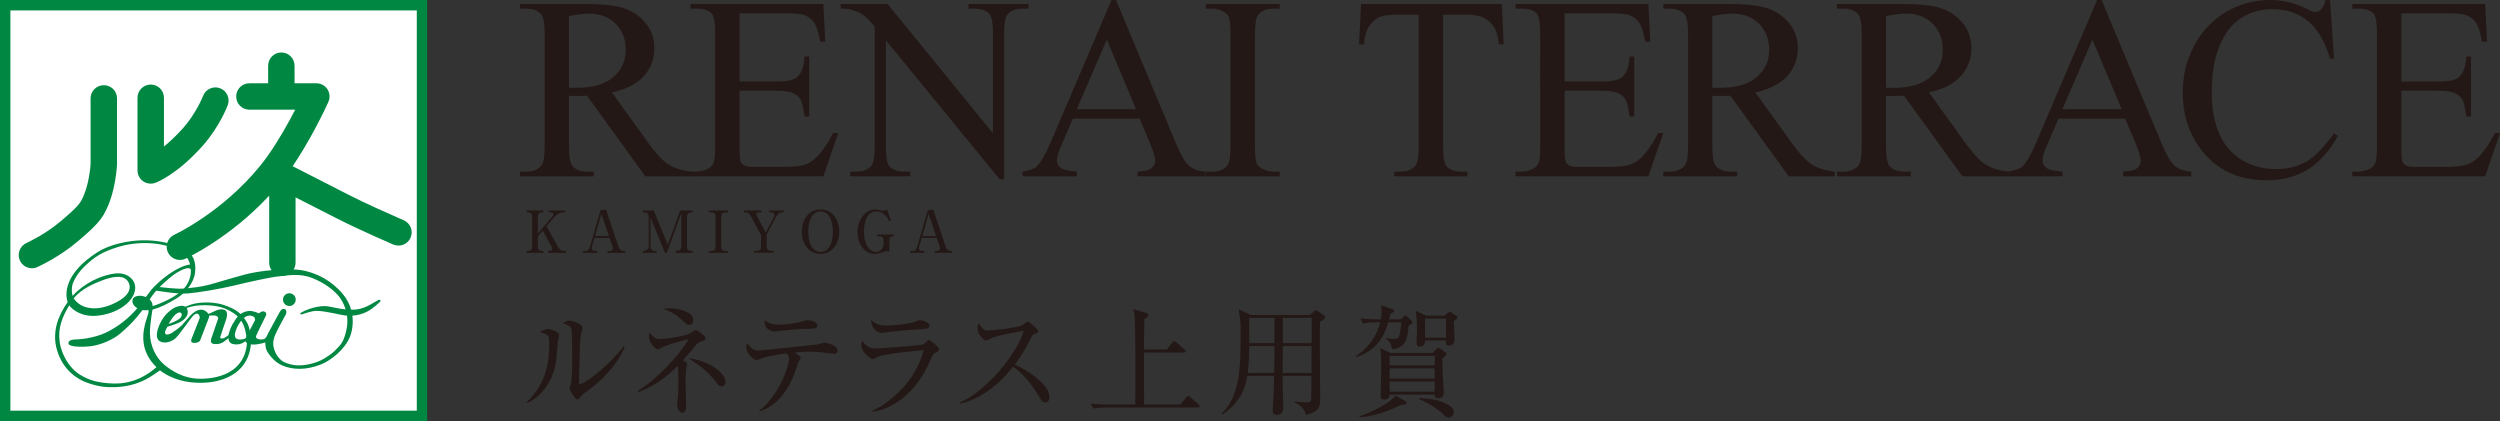 <?xml version="1.0" encoding="UTF-8"?>
<svg id="_レイヤー_2" data-name="レイヤー 2" xmlns="http://www.w3.org/2000/svg" viewBox="0 0 306.24 51.577">
  <rect x="0" y="0" width="306.24" height="51.577" fill="#333333" stroke="none"/>
  <defs>
    <style>
      .cls-1 {
        fill: #008842;
      }

      .cls-2 {
        fill: #231815;
      }

      .cls-3 {
        fill: #fff;
      }
    </style>
  </defs>
  <g id="word">
    <g>
      <g>
        <rect class="cls-3" x=".773" y=".973" width="50.633" height="49.531"/>
        <path class="cls-1" d="M52.326,51.577H0V0h52.326v51.577ZM1.273,50.306h49.782V1.276H1.273v49.03Z"/>
        <path class="cls-1" d="M2.434,31.906c-.363-.813-.005-1.773.811-2.14l.016-.01.067-.03.286-.139c.243-.123.597-.308,1.014-.545.827-.473,1.897-1.159,2.819-1.955.46-.393.99-.835,1.455-1.274.465-.438.854-.893,1.008-1.163.45-.751.776-1.854.95-2.777.179-.906.23-1.65.236-1.808v-8.017c0-.89.725-1.611,1.621-1.611s1.619.722,1.619,1.611v8.06l-.002.069c-.003.05-.043.915-.256,2.086-.214,1.179-.589,2.669-1.377,4.026-.439.736-1.005,1.324-1.573,1.869-.57.538-1.147,1.016-1.571,1.381-2.303,1.979-4.913,3.138-4.984,3.175-.216.101-.439.147-.661.147-.618,0-1.207-.359-1.479-.955"/>
        <path class="cls-1" d="M17.537,22.207c-.433-.305-.693-.797-.693-1.325v-8.908c0-.893.727-1.618,1.623-1.618.894,0,1.616.725,1.616,1.618v5.975c.679-.551,1.482-1.292,2.367-2.285,1.543-1.741,2.396-3.825,2.424-3.918l.003-.003c.315-.834,1.252-1.246,2.084-.933.835.318,1.252,1.251.934,2.086-.043.102-.973,2.578-3.028,4.914-3.119,3.525-5.625,4.51-5.845,4.588-.182.067-.367.097-.559.097-.324,0-.648-.094-.926-.288"/>
        <path class="cls-1" d="M49.452,26.979s-.251-.107-.677-.295c-1.271-.554-4.088-1.808-6.061-2.816-1.129-.576-3.117-1.594-4.83-2.467-.775-.396-1.485-.757-2.036-1.038,1.025-1.511,1.936-3.09,2.662-4.437,1.049-1.952,1.709-3.415,1.717-3.445.227-.498.182-1.083-.115-1.54-.295-.462-.811-.739-1.359-.739h-2.67v-2.151c0-.896-.725-1.623-1.618-1.623-.896,0-1.619.727-1.619,1.623v2.151h-2.3c-.894,0-1.616.725-1.616,1.618,0,.894.722,1.616,1.616,1.616h5.614c-.204.409-.439.848-.693,1.305-.971,1.789-2.258,3.916-3.576,5.542-2.324,2.87-4.981,5.012-7.049,6.415-1.035.704-1.924,1.225-2.541,1.568-.31.171-.553.299-.717.375l-.185.091-.034.018h-.01v.005c-.811.377-1.166,1.333-.791,2.146.273.592.858.941,1.469.941.225,0,.457-.045.676-.145.11-.062,5.406-2.487,10.263-7.73v8.203c0,.898.722,1.621,1.615,1.621.894,0,1.618-.723,1.618-1.621v-7.99c1.754.893,3.866,1.971,5.037,2.566,2.8,1.433,6.912,3.199,6.926,3.209.214.089.431.128.644.128.628,0,1.22-.361,1.484-.976.353-.819-.027-1.776-.843-2.127"/>
        <path class="cls-1" d="M36.225,36.701c0,.428-.35.784-.783.784-.428,0-.779-.356-.779-.784,0-.428.351-.779.779-.779.433,0,.783.351.783.779"/>
        <path class="cls-1" d="M46.644,36.832c-.018.129-1.038,1.011-1.592,1.3-.599.316-1.206.49-1.888.533.123.953-.016,1.861-.284,2.557-.597,1.53-2.293,2.927-3.606,3.437-1.832.715-3.41.626-4.606.147-1.193-.484-1.908-1.611-2.059-2.025-.096-.257-.117-.837-.117-.837,0,0-.773.278-1.562.264-.787-.022-.867-.43-.867-.43,0,0-.624.628-1.603.347-.474-.134-.484-.7-.484-.7,0,0-.385.337-.73.543-.238.144-.816.27-1.235.11-.292-.117-.131-.607-.131-.607l.829-2.413c.018-.099.075-.247-.212-.359-.291-.118-.891-.029-.891-.029,0,0,.043.086-.029.268-.065.192-.219.586-.219.586l-.859,2.214s-.203.311-.807.26c-.398-.032-.249-.438-.249-.438,0,0,.928-2.345,1.005-2.554.075-.212-.081-.532-.238-.572-.153-.038-.327-.008-.607.303-.28.305-1.575,2.172-2.035,2.637-.463.46-1.38.802-2.015.415-.794-.477-.032-2.378.77-3.255,0,0,.313-.335.685-.615.294-.225.784-.441,1.209-.463.348-.016.783.148.783.786,0,.588-.569,1.076-1.223,1.35-.543.224-1.26.426-1.26.426,0,0-.412.631-.275.864.117.192.541.062.8-.093.214-.131.963-.655,1.271-.982.303-.327.797-.939,1.025-1.171.232-.23.783-.76,1.389-.701.494.045.815.522.815.522,0,0,.479-.2.808-.369.327-.177.837-.281,1.206-.105.406.193.227.944.141,1.169-.104.28-.626,1.816-.684,2.028-.056.209-.077.295.23.279.31-.019.741-.412.741-.412,0,0,.168-.746.462-1.263.176-.307.549-.923.811-1.156.463-.417.942-.509,1.249-.538.482-.051,1.214.297,1.214.297,0,0,.396-.388.725-.192.324.192.086.559.086.559,0,0-1.158,2.287-1.174,2.466-.022.169.131.345.556.363.423.022.541-.113.541-.113,0,0,.101-.069.222-.289l.18-.379,1.389-2.55s.27-.58.664-.375c.276.145.123.602.123.602,0,0-1.02,1.853-1.137,2.143-.112.287-.46.81-.422,1.584.027.495.305,1.369.995,1.932.375.31.96.473,1.498.569.982.172,2.344-.105,3.325-.559.541-.252,1.367-.829,1.704-1.166.858-.859,1.102-1.107,1.449-2.613.131-.585.139-1.166.059-1.706l-.182-.013c-.519-.042-2.368-.551-3.526-.575-.593-.018-1.79.434-1.923.458l-.101-.145c.03-.096,1.591-.933,3.079-.89.589.019,1.514.319,2.485.398-.166-.538-.406-1.019-.672-1.396-.639-.906-1.905-1.837-3.371-2.429-1.698-.68-3.25-.286-4.197-.211-.941.077-3.712.703-5.515,1.137-1.752.418-4.291.843-5.582.945-1.297.094-3.146-.246-3.613-.303-.463-.056-.525-.165-.525-.165l.022-.334c.081-.118.281-.01.549.01.271.018,2.191.288,3.154.192.965-.096,2.139-.174,3.742-.664,1.306-.399,2.051-.594,3.633-1.04,1.524-.426,5.446-.957,7.493-.439,1.377.343,3.071,1.076,4.534,2.808.514.607.84,1.27,1.027,1.924l.375-.002c.516-.016,1.067-.189,1.474-.366.404-.169,1.441-.805,1.573-.866l.204.131M21.26,39.454c.214-.096.661-.302.87-.554.128-.158.211-.398.037-.57-.176-.174-.608.058-.894.415-.335.414-.61.928-.61.928,0,0,.238-.066.597-.219M31.211,38.959c-.091-.195-.425-.351-.779-.289-.586.094-1.06.811-1.271,1.191-.18.315-.364.851-.383,1.043-.038.318.072.616.401.663.608.091.904-.134.904-.134l1.169-2.237-.04-.236"/>
        <path class="cls-1" d="M30.277,39.545c-.655-1.137-1.322-1.671-2.891-2.196-.89-.3-2.659-.481-4.063-.018-.749.247-1.572.752-1.572.752l.342.037s1.017-.866,3.506-.715c1.425.088,2.249.425,3.14,1.041,1.124.787,1.372,2.028,1.496,3.181.064.537-.037,2.504-1.768,3.716-1.156.811-2.772,1.118-4.333,1.04-1.663-.083-3.113-.933-4.057-1.746-.958-.827-1.702-2.237-1.712-3.886-.005-.891.295-2.814.315-2.82.952-.263,1.859-.709,3.025-1.429,1.1-.68,2.033-1.912,2.186-3.063.206-1.54-.414-2.324-.942-2.674-1.305-.867-3.876-1.583-6.722-1.244-1.276.152-3.004.554-4.287,1.372-4.127,2.635-3.982,5.205-3.646,6.107-1.123,1.58-1.976,3.627-1.313,5.872.747,2.558,2.613,3.63,3.704,4.01,1.373.487,2.198.57,3.389.541,1.257-.032,2.424-.332,3.253-.695.722-.319,1.153-.586,2.273-1.362.831.647,2.325,1.434,4.48,1.516,2.753.107,4.314-.797,5.098-1.482,1.057-.926,1.402-2.11,1.522-2.926.145-.998-.105-2.378-.423-2.931M23.316,33.821c-.164.792-.637,1.445-1.108,1.843-.743.616-1.316.902-1.702,1.094-1.041.524-1.819.741-1.819.741,0,0,.066-.426-.359-.816.209-.31.42-.617.663-.906.588-.701,1.308-1.348,2.108-1.985.684-.545,2.145-1.332,2.284-.722.01.255-.014.514-.065.751M13.923,46.981c-1.958-.066-3.042-.418-4.132-1.088-.449-.271-.976-.736-1.433-1.391-.522-.763-.949-1.765-1.059-2.701-.195-1.637.28-2.878,1.179-4.398.45.626,1.637,1.444,3.442,1.273,1.846-.174,3.833-1.148,4.47-2.619.663-1.54-.655-2.731-2.212-2.563-1.84.198-3.913,1.233-5.285,2.753-.113-.34-.16-1.064.056-1.596.339-.831.925-1.564,1.428-2.043,1.206-1.14,2.102-1.744,4.085-2.353,2.945-.904,6.252-.457,7.862.707.516.374.822.891.963,1.439-.715.064-1.953.617-3.405,1.8-.537.441-1.11,1.016-1.373,1.327-.211.262-.422.553-.645.859-.573-.246-1.265-.204-1.532.139-.195.251-.192.829.493,1.23-1.112,1.306-2.514,2.357-3.868,2.994-1.532.72-3.328.832-3.732.832-.404,0-.888.12-.837.494.059.485,1.976.455,2.961.299,1.177-.192,2.589-.848,3.336-1.482.597-.506,1.674-1.431,2.76-2.91.219.034.479.032.746,0l.008.057c.038.46-.299.92-.538,2.156-.492,2.515.741,4.047,1.498,4.778-.778.712-2.632,2.087-5.237,2.004M9.027,36.554c.936-1.191,2.538-1.833,3.41-2.175,1.471-.573,2.474-.607,2.988-.187.433.345,1.289,1.754-1.6,3.041-1.953.877-3.446.54-4.18-.037-.396-.316-.577-.58-.618-.642"/>
      </g>
      <g>
        <path class="cls-2" d="M84.69,21.597h-5.637l-7.147-9.872c-.531.022-.963.034-1.296.034-.134,0-.278-.005-.433-.01-.156-.005-.317-.011-.481-.024v6.136c0,1.33.145,2.155.433,2.476.396.457.985.687,1.777.687h.824v.573h-9.046v-.573h.794c.892,0,1.532-.291,1.916-.872.217-.322.327-1.083.327-2.291V4.219c0-1.328-.143-2.152-.438-2.476-.404-.456-1.006-.684-1.804-.684h-.794V.485h7.691c2.244,0,3.897.161,4.961.491,1.066.325,1.967.927,2.709,1.804s1.112,1.922,1.112,3.137c0,1.297-.422,2.424-1.268,3.38-.847.955-2.155,1.629-3.931,2.023l4.359,6.059c.998,1.391,1.854,2.313,2.571,2.772.718.454,1.65.748,2.802.872v.573M69.696,10.746c.196,0,.367.002.512.005.145.006.266.01.359.01,2.012,0,3.532-.436,4.555-1.307,1.021-.874,1.534-1.985,1.534-3.332,0-1.318-.414-2.39-1.239-3.216-.824-.827-1.919-1.239-3.276-1.239-.602,0-1.418.101-2.445.298v8.782Z"/>
        <path class="cls-2" d="M90.594,1.635v8.346h4.642c1.206,0,2.009-.18,2.415-.544.538-.478.839-1.32.901-2.524h.576v7.35h-.576c-.145-1.025-.291-1.687-.436-1.978-.187-.364-.494-.647-.919-.856-.425-.206-1.08-.311-1.961-.311h-4.642v6.96c0,.935.042,1.503.124,1.706.084.201.229.362.438.481.209.119.602.18,1.185.18h3.58c1.196,0,2.062-.084,2.601-.248.539-.167,1.056-.494,1.558-.984.642-.644,1.302-1.614,1.977-2.912h.623l-1.821,5.294h-16.275v-.575h.747c.499,0,.972-.119,1.417-.361.333-.164.562-.414.681-.747s.177-1.012.177-2.039V4.158c0-1.339-.135-2.163-.406-2.476-.373-.417-.998-.623-1.869-.623h-.747V.483h16.275l.232,4.623h-.608c-.219-1.109-.457-1.872-.721-2.287-.266-.415-.662-.731-1.178-.951-.415-.155-1.148-.232-2.194-.232h-5.795"/>
        <path class="cls-2" d="M102.989.483h5.73l12.91,15.836V4.142c0-1.297-.145-2.105-.435-2.429-.385-.436-.993-.654-1.824-.654h-.731V.483h7.35v.576h-.747c-.895,0-1.526.269-1.901.808-.227.333-.343,1.09-.343,2.274v17.8h-.559l-13.922-17.006v13.003c0,1.297.14,2.107.422,2.431.393.435 1.0.654,1.819.654h.748v.575h-7.35v-.575h.732c.901,0,1.54-.269,1.914-.81.229-.333.344-1.091.344-2.274V3.255c-.615-.716-1.077-1.188-1.394-1.418-.319-.229-.782-.441-1.396-.636-.299-.095-.757-.142-1.37-.142V.483"/>
        <path class="cls-2" d="M139.598,14.529h-8.176l-1.431,3.332c-.354.819-.53,1.434-.53,1.838,0,.322.151.602.459.848.307.245.967.401,1.985.475v.575h-6.648v-.575c.884-.156,1.452-.361,1.713-.605.528-.502,1.114-1.513,1.758-3.039l7.43-17.378h.546l7.348,17.565c.591,1.412,1.127,2.328,1.611,2.749.483.418,1.156.657,2.017.708v.575h-8.33v-.575c.84-.042,1.407-.182,1.705-.42.295-.24.446-.53.446-.872,0-.459-.211-1.178-.626-2.165l-1.276-3.036M139.162,13.376l-3.583-8.531-3.673,8.531h7.256Z"/>
        <path class="cls-2" d="M156.763,21.024v.575h-9.048v-.575h.747c.872,0,1.503-.256,1.899-.766.251-.33.375-1.128.375-2.395V4.221c0-1.069-.068-1.775-.203-2.118-.105-.258-.317-.481-.637-.668-.457-.25-.935-.373-1.434-.373h-.747V.485h9.048v.576h-.763c-.863,0-1.491.254-1.883.763-.262.333-.391,1.132-.391,2.397v13.642c0,1.067.068,1.775.201,2.117.105.261.324.483.655.67.447.251.919.375,1.418.375h.763"/>
        <path class="cls-2" d="M183.967.483l.232,4.951h-.591c-.114-.872-.272-1.495-.465-1.866-.324-.605-.753-1.05-1.286-1.331-.534-.286-1.238-.431-2.11-.431h-2.975v16.132c0,1.297.14,2.107.422,2.431.394.435 1.0.654,1.821.654h.732v.575h-8.955v-.575h.749c.895,0,1.526-.269,1.899-.81.225-.333.344-1.091.344-2.274V1.806h-2.538c-.987,0-1.69.072-2.104.219-.539.198-1.001.575-1.386,1.135-.383.562-.612,1.322-.686,2.275h-.589l.245-4.951h17.241"/>
        <path class="cls-2" d="M191.658,1.635v8.346h4.642c1.204,0,2.007-.18,2.413-.544.541-.478.84-1.32.905-2.524h.575v7.35h-.575c-.145-1.025-.291-1.687-.436-1.978-.187-.364-.496-.647-.921-.856-.423-.206-1.08-.311-1.961-.311h-4.642v6.96c0,.935.043,1.503.127,1.706.082.201.227.362.436.481.206.119.602.18,1.182.18h3.582c1.194,0,2.06-.084,2.6-.248.541-.167,1.059-.494,1.56-.984.642-.644,1.299-1.614,1.977-2.912h.621l-1.821,5.294h-16.272v-.575h.747c.499,0,.972-.119,1.417-.361.333-.164.557-.414.676-.747.124-.333.182-1.012.182-2.039V4.158c0-1.339-.135-2.163-.406-2.476-.375-.417-.996-.623-1.869-.623h-.747V.483h16.272l.235,4.623h-.608c-.219-1.109-.459-1.872-.724-2.287-.266-.415-.658-.731-1.177-.951-.414-.155-1.148-.232-2.194-.232h-5.795"/>
        <path class="cls-2" d="M224.75,21.597h-5.634l-7.15-9.872c-.528.022-.958.034-1.291.034-.135,0-.278-.005-.436-.01-.158-.005-.315-.011-.486-.024v6.136c0,1.33.146,2.155.439,2.476.396.457.985.687,1.774.687h.826v.573h-9.045v-.573h.794c.892,0,1.531-.291,1.914-.872.219-.322.328-1.083.328-2.291V4.219c0-1.328-.146-2.152-.436-2.476-.406-.456-1.008-.684-1.806-.684h-.794V.485h7.691c2.242,0,3.894.161,4.958.491,1.066.325,1.97.927,2.711,1.804.742.877,1.114,1.922,1.114,3.137,0,1.297-.423,2.424-1.27,3.38-.847.955-2.157,1.629-3.931,2.023l4.361,6.059c.998,1.391,1.853,2.313,2.571,2.772.715.454,1.647.748,2.799.872v.573M209.752,10.746c.203,0,.372.002.517.005.146.006.266.01.361.01,2.01,0,3.53-.436,4.552-1.307,1.022-.874,1.536-1.985,1.536-3.332,0-1.318-.412-2.39-1.239-3.216-.826-.827-1.917-1.239-3.277-1.239-.602,0-1.417.101-2.448.298v8.782Z"/>
        <path class="cls-2" d="M246.022,21.597h-5.635l-7.149-9.872c-.53.022-.959.034-1.293.034-.135,0-.278-.005-.438-.01-.155-.005-.316-.011-.483-.024v6.136c0,1.33.145,2.155.439,2.476.393.457.985.687,1.774.687h.824v.573h-9.046v-.573h.795c.892,0,1.532-.291,1.914-.872.221-.322.328-1.083.328-2.291V4.219c0-1.328-.145-2.152-.436-2.476-.406-.456-1.009-.684-1.806-.684h-.795V.485h7.693c2.242,0,3.895.161,4.959.491,1.064.325,1.967.927,2.712,1.804.74.877,1.109,1.922,1.109,3.137,0,1.297-.422,2.424-1.267,3.38-.847.955-2.157,1.629-3.932,2.023l4.362,6.059c.995,1.391,1.849,2.313,2.566,2.772.718.454,1.655.748,2.804.872v.573M231.024,10.746c.201,0,.37.002.517.005.146.006.264.01.357.01,2.014,0,3.533-.436,4.555-1.307,1.021-.874,1.534-1.985,1.534-3.332,0-1.318-.414-2.39-1.239-3.216-.824-.827-1.919-1.239-3.276-1.239-.604,0-1.417.101-2.448.298v8.782Z"/>
        <path class="cls-2" d="M260.332,14.529h-8.174l-1.433,3.332c-.354.819-.531,1.434-.531,1.838,0,.322.156.602.46.848.306.245.967.401,1.986.475v.575h-6.65v-.575c.882-.156,1.452-.361,1.713-.605.531-.502,1.114-1.513,1.759-3.039l7.429-17.378h.544l7.351,17.565c.589,1.412,1.125,2.328,1.611,2.749.483.418,1.154.657,2.015.708v.575h-8.33v-.575c.84-.042,1.407-.182,1.705-.42.295-.24.443-.53.443-.872,0-.459-.206-1.178-.623-2.165l-1.276-3.036M259.897,13.376l-3.583-8.531-3.673,8.531h7.256Z"/>
        <path class="cls-2" d="M285.42,0l.483,7.179h-.483c-.641-2.149-1.563-3.696-2.754-4.641-1.194-.945-2.629-1.415-4.301-1.415-1.4,0-2.667.353-3.797,1.064-1.132.712-2.022,1.846-2.67,3.405-.649,1.553-.972,3.493-.972,5.808,0,1.907.307,3.564.919,4.967.612,1.4,1.534,2.476,2.762,3.223,1.23.747,2.633,1.122,4.214,1.122,1.37,0,2.579-.295,3.627-.88,1.051-.586,2.2-1.753,3.456-3.495l.484.309c-1.058,1.879-2.295,3.256-3.707,4.127-1.413.874-3.091,1.309-5.032,1.309-3.496,0-6.205-1.297-8.127-3.895-1.429-1.927-2.147-4.201-2.147-6.817,0-2.11.47-4.045,1.417-5.809.945-1.764,2.246-3.132,3.9-4.105,1.655-.969,3.464-1.455,5.426-1.455,1.528,0,3.031.375,4.518,1.124.433.229.745.34.932.34.282,0,.525-.097.731-.295.272-.28.462-.67.576-1.169h.546"/>
        <path class="cls-2" d="M294.156,1.635v8.346h4.641c1.206,0,2.009-.18,2.415-.544.539-.478.84-1.32.903-2.524h.578v7.35h-.578c-.145-1.025-.291-1.687-.436-1.978-.188-.364-.493-.647-.919-.856-.427-.206-1.079-.311-1.962-.311h-4.641v6.96c0,.935.042,1.503.124,1.706.085.201.23.362.439.481.204.119.599.18,1.182.18h3.583c1.193,0,2.06-.084,2.598-.248.539-.167,1.059-.494,1.558-.984.644-.644,1.302-1.614,1.978-2.912h.621l-1.821,5.294h-16.272v-.575h.745c.497,0,.971-.119,1.418-.361.332-.164.559-.414.676-.747.119-.333.182-1.012.182-2.039V4.158c0-1.339-.135-2.163-.406-2.476-.375-.417-.998-.623-1.87-.623h-.745V.483h16.272l.232,4.623h-.605c-.219-1.109-.46-1.872-.724-2.287-.266-.415-.658-.731-1.175-.951-.415-.155-1.148-.232-2.197-.232h-5.793"/>
      </g>
      <g>
        <path class="cls-2" d="M65.881,28.963v1.256c0,.362.163.518.49.518h.185v.227h-2.043v-.227h.177c.334,0,.497-.163.497-.518v-3.683c0-.362-.163-.518-.497-.518h-.177v-.234h2.043v.234h-.185c-.341,0-.49.163-.49.518v2.072l1.774-2.079c.071-.078.142-.185.142-.291,0-.199-.242-.22-.319-.22h-.249v-.234h2.008v.234h-.34c-.39,0-.766.312-.994.575l-.951,1.114,1.362,2.469c.255.461.482.561.795.561h.234v.227h-2.192v-.227h.206c.17,0,.284-.114.284-.284,0-.05-.007-.114-.092-.27l-1.064-1.93-.603.709Z"/>
        <path class="cls-2" d="M72.824,29.133l-.298,1.008c-.028.085-.036.184-.036.255,0,.199.078.341.454.341h.206v.227h-1.731v-.227h.312c.355,0,.497-.376.525-.482l1.305-4.484.667-.114,1.554,4.619c.106.312.418.461.617.461h.163v.227h-2.136v-.227h.341c.177,0,.305-.163.305-.291,0-.064-.021-.17-.049-.248l-.362-1.064h-1.838ZM74.584,28.906l-.908-2.717-.788,2.717h1.696Z"/>
        <path class="cls-2" d="M81.697,30.964h-.241l-1.767-4.335v3.59c0,.128.078.518.56.518h.164v.227h-1.675v-.227h.156c.22,0,.567-.234.567-.518v-3.739c0-.163-.149-.461-.497-.461h-.227v-.234h1.341l1.724,4.208,1.519-4.208h1.525v.234h-.227c-.213,0-.468.184-.468.461v3.739c0,.355.156.518.461.518h.234v.227h-2.079v-.227h.199c.163,0,.497-.149.497-.518v-4.137l-1.767,4.882Z"/>
        <path class="cls-2" d="M86.844,30.737h.327c.404,0,.489-.255.489-.518v-3.683c0-.412-.227-.518-.489-.518h-.327v-.234h2.327v.234h-.319c-.405,0-.497.248-.497.518v3.683c0,.411.227.518.497.518h.319v.227h-2.327v-.227Z"/>
        <path class="cls-2" d="M93.802,28.466l1.007-1.902c.036-.064.042-.149.042-.199,0-.326-.291-.348-.362-.348h-.262v-.234h1.774v.234h-.185c-.397,0-.617.284-.823.681l-1.079,2.043v1.476c0,.27.164.518.546.518h.305v.227h-2.391v-.227h.305c.376,0,.546-.234.546-.518v-1.405l-1.164-2.178c-.291-.546-.391-.617-.695-.617h-.227v-.234h2.15v.234h-.405c-.142,0-.248.085-.248.206,0,.085.035.149.057.184l1.107,2.058Z"/>
        <path class="cls-2" d="M102.817,28.374c0,1.369-.788,2.725-2.299,2.725-1.525,0-2.306-1.355-2.306-2.725,0-1.355.773-2.718,2.306-2.718,1.54,0,2.299,1.376,2.299,2.718ZM99.007,28.374c0,1.568.596,2.49,1.511,2.49.929,0,1.504-.958,1.504-2.49,0-1.554-.589-2.483-1.504-2.483-.937,0-1.511.951-1.511,2.483Z"/>
        <path class="cls-2" d="M109.122,27.005l-.22.085c-.334-.837-.979-1.192-1.583-1.192-1.455,0-1.49,2.207-1.49,2.512,0,1.384.582,2.441,1.497,2.441.653,0,.915-.646.915-1.036v-.369c0-.263-.149-.49-.404-.49h-.376v-.234h2.001v.234h-.178c-.163,0-.348.206-.348.412v1.44c-.142-.05-.298-.05-.326-.05-.071,0-.156,0-.476.128-.497.199-.738.213-.943.213-1.462,0-2.15-1.455-2.15-2.675,0-1.547,1.021-2.767,2.164-2.767.241,0,.454.05.603.099.185.064.213.064.284.064.298,0,.461-.099.575-.163l.454,1.348Z"/>
        <path class="cls-2" d="M112.907,29.133l-.298,1.008c-.028.085-.036.184-.036.255,0,.199.078.341.454.341h.206v.227h-1.731v-.227h.312c.355,0,.497-.376.525-.482l1.305-4.484.667-.114,1.554,4.619c.106.312.418.461.617.461h.163v.227h-2.136v-.227h.341c.177,0,.305-.163.305-.291,0-.064-.021-.17-.05-.248l-.362-1.064h-1.838ZM114.667,28.906l-.908-2.717-.788,2.717h1.696Z"/>
      </g>
      <g>
        <path class="cls-2" d="M68.339,41.768c-.029.341-.148,1.869-.178,2.18-.386,3.189-2.299,4.88-3.56,5.399l-.074-.089c2.744-2.581,2.744-5.784,2.744-7.03,0-1.231-.015-1.231-1.142-1.528.237-.163.564-.386.979-.386.386,0,1.394.326,1.394.742,0,.119-.148.608-.163.712ZM71.944,47.893c-.504.356-.549.415-.935.831-.074.074-.208.222-.297.222-.282,0-.949-1.216-.949-1.409,0-.104.178-.549.193-.653.134-.623.134-2.551.134-2.951,0-.549-.015-3.293-.089-3.649-.059-.267-.356-.46-1.068-.697.193-.119.49-.311.831-.311.445,0,1.602.445,1.602.89,0,.133-.178.727-.208.845-.148.756-.223,4.909-.223,5.814,0,.059,0,.252.104.252.356,0,3.041-1.706,5.369-4.672l.119.089c-1.008,2.432-3.144,4.375-4.583,5.399Z"/>
        <path class="cls-2" d="M86.001,41.783c-.416.133-.52.208-.831.578-.326.415-.801.979-1.513,1.78.46.267.504.297.504.43,0,.074-.074.371-.089.445-.03.193-.089.875-.089,1.795,0,.46.074,2.536.074,2.966,0,.104,0,.786-.459.786-.371,0-.667-.623-.667-.964,0-.148.089-.786.104-.92.06-.712.06-2.062.06-2.403,0-.326,0-1.276-.089-1.453-1.246,1.231-2.685,2.447-4.82,3.204l-.06-.148c3.293-2.017,6.141-5.918,6.141-6.244,0-.015-.015-.059-.089-.059-.089,0-2.121.564-2.862.875-.119.044-.579.341-.697.341-.415,0-1.127-.934-1.127-1.498,0-.297.044-.415.089-.534.549.697.86.771,1.187.771.682,0,3.367-.326,4.064-.875.252-.193.282-.222.371-.222.223,0,1.231.712,1.231,1.009,0,.148-.089.237-.43.341ZM84.429,39.795c-.208,0-.223,0-1.053-.742-.89-.801-1.631-1.053-2.091-1.216.252-.044.4-.074.771-.074,1.142,0,2.254.46,2.61.801.193.193.252.534.252.682,0,.282-.133.549-.489.549ZM88.404,47.315c-.341,0-.519-.252-.667-.46-1.023-1.453-2.402-2.343-3.411-2.966,2.462.252,4.539,1.78,4.539,2.877,0,.074-.015.549-.46.549Z"/>
        <path class="cls-2" d="M102.195,43.34c-.03,0-1.187-.133-1.543-.178-.563-.059-1.083-.089-1.483-.089-.46,0-.801.03-1.824.104.119.074.563.415.652.489.044.044.089.104.089.178s-.267.475-.312.549c-.06.104-.089.252-.104.326-.712,2.418-2.136,4.924-4.642,5.68l-.044-.074c2.329-1.75,3.663-5.325,3.663-6.378,0-.356-.119-.489-.282-.667-2.195.311-2.655.475-3.233.697-.282.104-.356.133-.459.133-.282,0-1.246-.682-1.246-1.602,0-.222.044-.356.089-.504.459.697.845.949,1.438.949.163,0,6.229-.667,7.149-.756.148-.015.771-.237.905-.237.074,0,1.587.282,1.587.964,0,.415-.282.415-.4.415ZM98.857,40.285c-.475.015-1.231.044-1.691.089-.771.089-2.239.237-2.328.237-.252,0-1.291-.208-1.172-1.394.489.415.994.549,1.78.549.845,0,1.913-.133,2.759-.386.311-.089.534-.163.652-.163.386,0,1.261.163,1.261.638,0,.386-.341.4-1.261.43Z"/>
        <path class="cls-2" d="M114.591,43.206c-.282.148-.312.208-.504.653-2.403,5.755-6.393,6.496-7.208,6.57l-.029-.104c.919-.386,5.072-2.729,6.289-7.431-.43.03-4.702.415-5.651.831-.089.044-.445.267-.534.267-.371,0-1.453-.875-1.453-1.765,0-.133.015-.252.104-.504.252.386.756.964,1.542.964.712,0,5.725-.386,5.948-.489.133-.059.549-.534.667-.534.164,0,1.261.786,1.261,1.127,0,.193-.192.297-.43.415ZM112.811,40.329c-1.142.059-3.544.267-3.886.326-.727.104-.801.119-1.038.119-.475,0-1.187-.667-1.187-1.602.652.608,1.112.697,1.928.697.994,0,2.907-.208,3.53-.489.297-.133.341-.163.475-.163.267,0,1.216.208,1.216.667,0,.297-.193.4-1.039.445Z"/>
        <path class="cls-2" d="M128.041,49.302c-.312,0-.475-.252-.608-.475-1.187-1.958-2.002-2.937-3.322-3.916-2.64,3.322-5.162,4.257-6.556,4.538l-.015-.119c3.441-1.513,7.06-6.051,7.875-8.81-.564.074-3.026.534-3.827.845-.133.059-.682.356-.801.356-.223,0-1.038-.727-1.038-1.498,0-.297.059-.489.133-.638.563.89.816.905,1.112.905.416,0,3.634-.311,4.242-.667.104-.059.563-.415.683-.415.163,0,1.26.934,1.26,1.187,0,.163-.104.193-.578.371-.104.044-.119.074-.312.43-.653,1.261-1.023,1.987-1.973,3.263,1.78.786,4.242,2.551,4.242,3.945,0,.4-.163.697-.519.697Z"/>
        <path class="cls-2" d="M146.74,49.91h-11.079c-.371,0-1.083.015-1.75.133l-.297-.593c1.009.089,2.062.104,2.284.104h3.174c.015-2.773.03-9.225-.074-10.664-.03-.534-.119-.786-.208-1.023l1.661.489c.089.03.223.074.223.222,0,.089,0,.193-.49.504,0,.371-.044,1.973-.044,2.314v1.424h2.803l.653-.86c.074-.104.163-.193.222-.193.074,0,.148.074.267.163l1.023.875c.074.059.148.119.148.222,0,.133-.119.148-.223.148h-4.895v3.752c0,.178.015,1.913.015,2.625h4.45l.697-.875c.104-.119.148-.178.237-.178.059,0,.163.059.267.148l1.009.875c.089.074.148.133.148.222,0,.133-.119.163-.223.163Z"/>
        <path class="cls-2" d="M160.456,38.579l.519-.445c.119-.104.178-.133.223-.133.074,0,.178.059.237.104l.742.534c.089.059.148.163.148.222,0,.163-.193.311-.623.564-.03.564-.03.623-.03,2.21,0,1.127.044,6.081.044,7.089,0,.89,0,1.735-1.735,2.091-.282-.994-1.038-1.35-1.394-1.513l.03-.119c.475.059.949.104,1.424.104.593,0,.593-.119.593-1.172,0-.297,0-1.854.015-2.076h-3.53c0,.86.015,2.165.059,3.382.015.208.015.415.015.489,0,.311,0,.905-.831.905-.445,0-.46-.311-.46-.504,0-.119.015-.489.03-.623.119-1.795.133-3.129.133-3.649h-3.277c-.193,1.231-.667,3.1-3.026,4.731l-.119-.119c2.225-2.047,2.329-5.621,2.329-9.611,0-1.498,0-1.542-.237-3.159l1.468.697h7.252ZM153.026,42.391c0,.86-.074,2.521-.178,3.293h3.233l.03-3.293h-3.085ZM153.026,38.935v3.1h3.085v-3.1h-3.085ZM160.649,45.683l.015-3.293h-3.515l-.03,3.293h3.53ZM160.664,42.035l.015-3.1h-3.53v3.1h3.515Z"/>
        <path class="cls-2" d="M172.556,39.899c-.163,1.898-.504,2.714-2.017,2.892-.044-.193-.163-.905-.756-1.305l.059-.104c.237.074.504.133.89.133.267,0,.549,0,.667-.371.074-.208.104-.4.282-1.661h-1.631c-.312,1.098-.979,3.278-3.901,4.271l-.044-.133c1.468-.964,2.551-2.432,2.966-4.138h-.371c-.371,0-1.083,0-1.75.133l-.296-.593c.845.074,1.75.104,2.492.104.015-.148.089-.489.089-.994,0-.341-.03-.519-.06-.742l1.335.46c.148.059.267.089.267.222,0,.119-.06.148-.475.4-.074.341-.104.475-.148.653h1.424l.282-.267c.104-.104.223-.222.297-.222.044,0,.148.104.222.163l.49.43c.089.074.148.148.148.252,0,.119-.252.297-.459.415ZM172.155,49.54c-.119.03-.445.059-.579.074-1.587.786-3.263,1.379-5.028,1.498l-.03-.119c1.706-.564,4.02-1.795,4.42-2.551l1.231.697c.074.044.133.119.133.222,0,.133-.089.163-.148.178ZM176.679,43.948c.015.519.044,1.557.06,1.973.015.341.119,1.958.119,2.136,0,.282-.089.727-.667.727-.445,0-.445-.282-.445-.445h-5.518c0,.608-.593.608-.697.608-.4,0-.4-.267-.4-.415,0-.534.06-2.907.06-3.396,0-1.468-.03-1.78-.119-2.477l1.275.578h5.146l.43-.445c.089-.089.178-.178.237-.178.074,0,.148.044.297.133l.593.386c.074.044.148.133.148.222,0,.119-.163.267-.519.593ZM175.745,43.592h-5.518v1.172h5.518v-1.172ZM175.745,45.12h-5.518v1.261h5.518v-1.261ZM175.745,46.736h-5.518v1.246h5.518v-1.246ZM178.073,39.35c.015.4.104,1.884.104,2.195,0,.119,0,.4-.178.593-.104.119-.296.193-.459.193-.445,0-.445-.252-.43-.623h-2.551c0,.237-.015.742-.653.742-.371,0-.386-.237-.386-.445,0-.148.06-1.513.06-1.72,0-.504-.06-1.735-.148-2.21l1.231.593h2.284l.386-.311c.148-.119.208-.163.252-.163.06,0,.148.059.223.104l.563.386c.119.089.163.148.163.222,0,.119-.223.282-.46.445ZM177.465,51.141c-.163,0-.296-.015-.712-.43-.386-.386-1.602-1.305-2.907-1.809v-.133c1.053.059,1.928.104,2.981.534.652.267,1.261.623,1.261,1.172,0,.326-.223.667-.623.667ZM177.124,39.024h-2.565v2.329h2.565v-2.329Z"/>
      </g>
    </g>
  </g>
</svg>